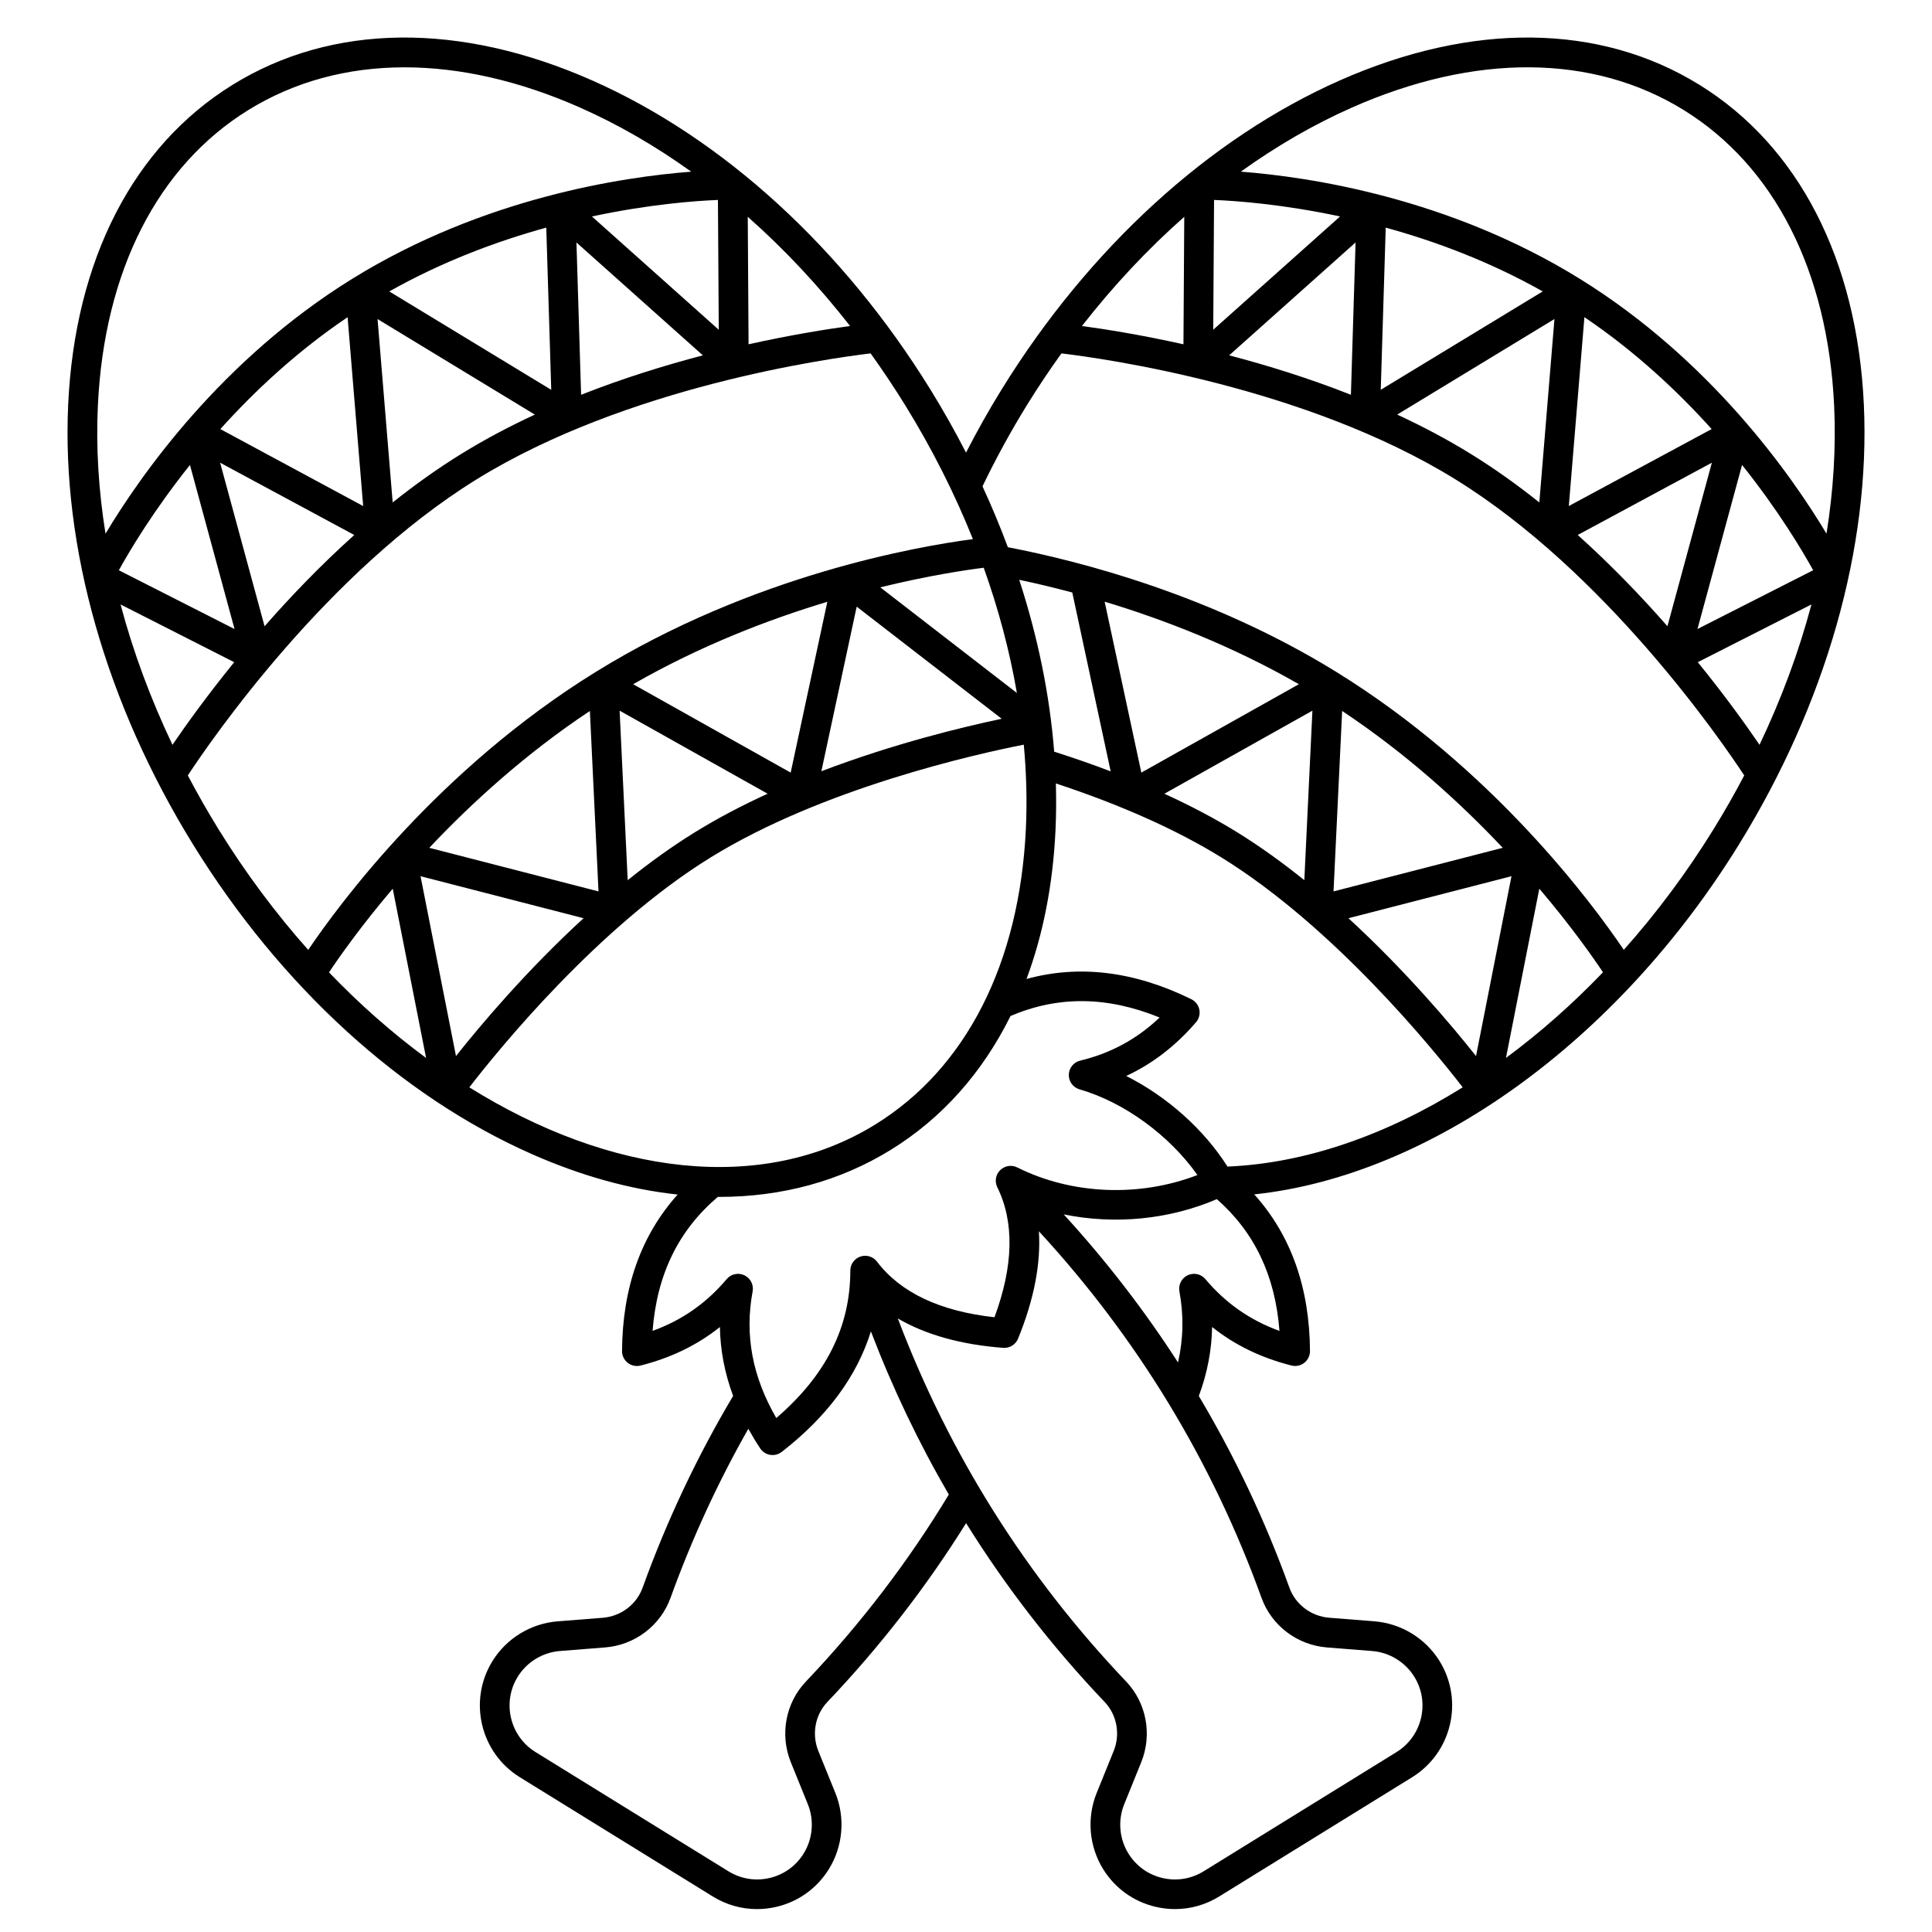 <?xml version="1.0" encoding="UTF-8"?>
<!-- Uploaded to: SVG Repo, www.svgrepo.com, Generator: SVG Repo Mixer Tools -->
<svg fill="#000000" width="800px" height="800px" version="1.1" viewBox="144 144 512 512" xmlns="http://www.w3.org/2000/svg">
 <path d="m594.32 166.45c-26.328-16.273-60.168-16.672-95.289-1.121-34.613 15.328-66.43 44.406-89.586 81.871-3.375 5.461-6.523 11.07-9.441 16.746-2.902-5.652-6.051-11.242-9.453-16.746-23.156-37.469-54.973-66.543-89.586-81.871-35.117-15.551-68.961-15.156-95.289 1.121-26.328 16.273-41.816 46.367-43.609 84.734-1.766 37.816 10.012 79.273 33.168 116.74s54.973 66.543 89.586 81.871c13.211 5.852 26.242 9.434 38.762 10.773-9.676 10.766-14.637 24.672-14.738 41.477-0.008 1.219 0.551 2.371 1.508 3.121 0.961 0.75 2.211 1.016 3.394 0.719 8.062-2.039 15.016-5.406 21.035-10.211 0.102 6.156 1.27 12.254 3.504 18.258-9.484 15.941-17.562 33.023-23.992 50.828-1.613 4.461-5.762 7.59-10.57 7.969l-11.957 0.945c-7.078 0.559-13.531 4.496-17.266 10.535-6.484 10.488-3.223 24.301 7.266 30.781l51.121 31.594c3.578 2.211 7.613 3.348 11.715 3.348 1.723 0 3.461-0.199 5.18-0.605 5.816-1.371 10.746-4.926 13.887-10.008 3.734-6.039 4.371-13.574 1.707-20.156l-4.504-11.117c-1.812-4.473-0.867-9.582 2.402-13.02 13.926-14.633 26.254-30.551 36.746-47.375 10.531 16.902 22.773 32.734 36.707 47.375 3.269 3.438 4.215 8.547 2.402 13.02l-4.504 11.117c-2.664 6.582-2.027 14.117 1.703 20.152 3.141 5.082 8.074 8.637 13.887 10.008 1.719 0.406 3.457 0.605 5.18 0.605 4.102 0 8.141-1.137 11.715-3.348l51.121-31.594c10.492-6.484 13.75-20.293 7.266-30.785-3.734-6.039-10.188-9.977-17.266-10.535l-11.957-0.945c-4.809-0.379-8.961-3.508-10.57-7.969-6.43-17.809-14.461-34.758-24.008-50.789 2.234-6 3.418-12.117 3.519-18.297 6.019 4.801 12.977 8.168 21.039 10.211 1.184 0.301 2.434 0.035 3.394-0.719 0.961-0.75 1.516-1.902 1.508-3.121-0.102-16.824-5.07-30.738-14.77-41.512 46.562-4.93 96.078-40.348 128.38-92.613 23.156-37.465 34.938-78.926 33.168-116.74-1.797-38.355-17.285-68.449-43.613-84.723zm-92.105 6.082c32.672-14.469 63.91-14.25 87.965 0.617 24.055 14.867 38.219 42.711 39.887 78.406 0.516 11.023-0.184 22.383-2.027 33.871-9.277-15.477-30.707-46.109-65.473-67.598-34.766-21.488-71.746-26.957-89.738-28.336 9.449-6.789 19.297-12.492 29.387-16.961zm122.29 122.59-30.656 15.574 11.816-43.48c9.715 12.176 15.98 22.727 18.84 27.906zm-26.898-37.414-37.852 20.395 4.129-50.051c13.418 9.066 24.652 19.57 33.723 29.656zm-44.77-36.48-42.922 26.074 1.316-42.977c13.082 3.598 27.5 8.953 41.605 16.902zm-49.598-12.973-1.234 40.363c-11.09-4.375-22.125-7.793-32.262-10.449zm-37.719 23.125 0.219-34.391c5.914 0.234 18.156 1.125 33.395 4.375zm90.426-2.832-4.008 48.602c-5.758-4.59-11.805-8.93-18.105-12.82-6.297-3.894-12.883-7.363-19.562-10.461zm41.719 38.07-11.777 43.34c-6.91-7.883-14.902-16.223-23.773-24.184zm26.387 37.566c-3.309 12.465-7.926 24.949-13.762 37.195-3.418-5.016-9-12.836-16.359-21.895zm-166.21-102.73-0.215 33.785c-11.395-2.535-20.887-4.031-26.898-4.844 8.34-10.691 17.441-20.402 27.113-28.941zm-15.387 227.69c6.973-3.238 13.082-7.949 18.504-14.238 0.797-0.922 1.117-2.16 0.875-3.356-0.242-1.195-1.023-2.207-2.117-2.746-15.074-7.422-29.723-9.203-43.68-5.367 4.398-11.793 7.012-25.055 7.684-39.484 0.191-4.07 0.215-8.188 0.094-12.336 17.273 5.703 32.035 12.301 43.926 19.648 29.668 18.336 55.863 50.508 63.891 60.887-20.336 12.703-41.77 20.152-62.336 21.004-6.269-9.91-16.078-18.598-26.84-24.012zm-142.13-96.727 2.285 47.816-44.84-11.555c11.184-11.863 25.492-24.934 42.555-36.262zm-1.676 54.922c-15.113 13.875-27.234 28.242-33.809 36.523l-9.395-47.66zm11.699-10.082-2.144-44.922 39.223 22.008c-6.629 3.035-13.156 6.434-19.297 10.23-6.144 3.793-12.102 8.113-17.781 12.684zm1.445-51.93c17.762-10.195 35.852-17.148 51.461-21.848l-9.715 45.273zm59.238-20.559 38.43 29.715c-10.348 2.18-28.617 6.594-47.789 13.906zm6.25-5.117c12.848-3.148 22.75-4.609 27.414-5.191 3.949 11.047 6.894 22.168 8.793 33.188zm94.602 64.922c-5.809-3.59-12.262-7.004-19.309-10.223l39.23-22.016-2.144 44.922c-5.68-4.57-11.641-8.891-17.777-12.684zm29.473 22.766 43.203-11.133-9.395 47.66c-6.574-8.281-18.695-22.648-33.809-36.527zm-3.957-7.106 2.285-47.816c17.062 11.328 31.371 24.398 42.555 36.262zm-50.934-31.484-9.719-45.297c15.469 4.668 33.613 11.621 51.469 21.871zm-18.297-47.73 10.172 47.398c-4.777-1.816-9.773-3.559-14.973-5.219-1.176-14.992-4.301-30.316-9.262-45.543 4.18 0.879 8.91 1.988 14.062 3.363zm-58.891-70.621c-6.012 0.812-15.508 2.309-26.898 4.844l-0.215-33.785c9.668 8.539 18.77 18.25 27.113 28.941zm-80.508-26.074 1.316 42.984-42.922-26.074c14.109-7.949 28.523-13.305 41.605-16.91zm-52.652 23.738 4.129 50.051-37.852-20.398c9.07-10.086 20.305-20.59 33.723-29.652zm-41.777 39.16 11.816 43.48-30.656-15.574c2.856-5.18 9.125-15.73 18.84-27.906zm11.73 52.266c-7.359 9.059-12.945 16.879-16.359 21.895-5.832-12.242-10.449-24.727-13.762-37.195zm8.043-9.523-11.777-43.34 35.551 19.156c-8.871 7.961-16.863 16.305-23.773 24.184zm33.953-32.809-4.008-48.602 41.68 25.32c-6.68 3.098-13.266 6.566-19.562 10.461-6.305 3.894-12.352 8.23-18.109 12.82zm49.934-28.531-1.234-40.363 33.5 29.914c-10.141 2.656-21.176 6.074-32.266 10.449zm2.863-47.258c15.238-3.254 27.484-4.144 33.398-4.375l0.219 34.398zm-130.93 50.195c1.668-35.691 15.832-63.535 39.887-78.406 12.199-7.539 26.242-11.312 41.387-11.312 14.719 0 30.473 3.562 46.578 10.695 10.094 4.469 19.941 10.176 29.395 16.961-17.992 1.379-54.977 6.844-89.746 28.332-34.766 21.488-56.195 52.121-65.473 67.598-1.844-11.484-2.543-22.844-2.027-33.867zm23.84 97.934c6.312-9.586 36.824-53.918 76.539-78.465 39.715-24.547 93.012-32.016 104.41-33.375 3.176 4.422 6.231 8.988 9.141 13.695 7.133 11.539 13.141 23.461 17.969 35.523-14.77 1.941-58.461 9.551-99.969 35.203-41.484 25.641-67.828 61.297-76.18 73.656-8.559-9.613-16.551-20.293-23.75-31.938-2.906-4.707-5.625-9.48-8.16-14.301zm37.418 52.195c2.613-3.926 8.344-12.113 16.887-22.176l8.84 44.855c-8.895-6.555-17.531-14.141-25.727-22.68zm37.184 30.465c8.027-10.379 34.223-42.551 63.891-60.887 29.68-18.344 70.188-27.391 83.047-29.926 0.699 7.519 0.895 14.957 0.555 22.242-1.668 35.695-15.832 63.539-39.887 78.406-30.141 18.629-70.359 13.391-107.61-9.836zm68.203 50.824c-5.371 6.371-11.828 10.891-19.637 13.719 1.152-14.973 6.856-26.641 17.301-35.516 0.121 0 0.246 0.008 0.371 0.008 16.578 0 32.027-4.172 45.504-12.5 13.578-8.391 24.262-20.465 31.68-35.441 12.613-5.375 25.602-5.262 39.516 0.402-6.019 5.719-12.953 9.477-21.055 11.426-1.738 0.418-2.973 1.953-3.012 3.742-0.039 1.785 1.129 3.375 2.848 3.867 11.836 3.402 23.898 12.27 31.234 22.711-15.336 5.91-33.242 5.231-47.742-2.016-1.508-0.758-3.336-0.461-4.535 0.73s-1.504 3.016-0.754 4.531c4.551 9.234 4.297 20.812-0.746 34.441-14.441-1.586-24.91-6.535-31.137-14.734-1.023-1.348-2.789-1.887-4.391-1.352-1.602 0.539-2.68 2.039-2.68 3.731 0 14.906-6.43 27.723-19.617 39.066-6.363-11.008-8.414-22.027-6.273-33.559 0.328-1.758-0.57-3.512-2.188-4.277-1.609-0.766-3.539-0.344-4.688 1.02zm21 106.64c-5.394 5.668-6.965 14.07-3.996 21.402l4.504 11.117c1.727 4.266 1.312 9.145-1.105 13.059-2.035 3.293-5.231 5.598-9 6.484-3.769 0.891-7.656 0.258-10.949-1.777l-51.121-31.594c-6.797-4.203-8.91-13.148-4.711-19.949 2.418-3.914 6.602-6.465 11.188-6.828l11.957-0.945c7.883-0.621 14.695-5.781 17.355-13.145 5.633-15.602 12.559-30.637 20.613-44.797 0.965 1.742 2.012 3.481 3.156 5.203 0.605 0.91 1.562 1.527 2.644 1.703 0.211 0.035 0.422 0.051 0.633 0.051 0.867 0 1.719-0.289 2.414-0.828 12.059-9.363 19.953-20.066 23.637-31.945 5.754 15.059 12.652 29.484 20.648 43.234-10.645 17.645-23.363 34.312-37.867 49.555zm138.09-9.027 11.957 0.945c4.586 0.363 8.77 2.914 11.188 6.828 4.203 6.797 2.09 15.746-4.707 19.949l-51.121 31.594c-3.293 2.035-7.18 2.668-10.949 1.777-3.769-0.887-6.961-3.191-9-6.488-2.418-3.914-2.832-8.797-1.105-13.059l4.504-11.117c2.969-7.328 1.398-15.73-3.996-21.402-26.551-27.898-46.852-60.215-60.508-96.211 7.41 4.32 16.738 6.934 27.922 7.789 1.707 0.125 3.297-0.855 3.945-2.438 4.234-10.383 6.07-19.895 5.519-28.457 26.09 28.312 45.918 60.922 59 97.145 2.656 7.363 9.469 12.52 17.352 13.145zm-32.227-97.613c-1.152-1.367-3.078-1.789-4.695-1.02-1.613 0.762-2.512 2.519-2.188 4.277 1.176 6.324 1.047 12.629-0.371 18.824-8.922-13.828-19.027-26.926-30.285-39.234 13.461 2.75 27.902 1.41 40.578-4.043 10 8.801 15.465 20.281 16.594 34.918-7.805-2.828-14.266-7.348-19.633-13.723zm79.656-58.621 8.84-44.848c8.527 10.043 14.25 18.223 16.871 22.156-8.148 8.492-16.777 16.098-25.711 22.691zm54.984-60.562c-7.141 11.555-15.141 22.242-23.758 31.922-8.363-12.375-34.699-48.012-76.168-73.641-32.953-20.367-67.855-29.367-87.062-33.062-2.012-5.406-4.25-10.789-6.719-16.129 3.516-7.309 7.461-14.547 11.777-21.535 2.91-4.707 5.965-9.273 9.141-13.695 11.398 1.359 64.695 8.828 104.41 33.375s70.227 68.879 76.539 78.465c-2.531 4.82-5.25 9.594-8.16 14.301z"/>
</svg>